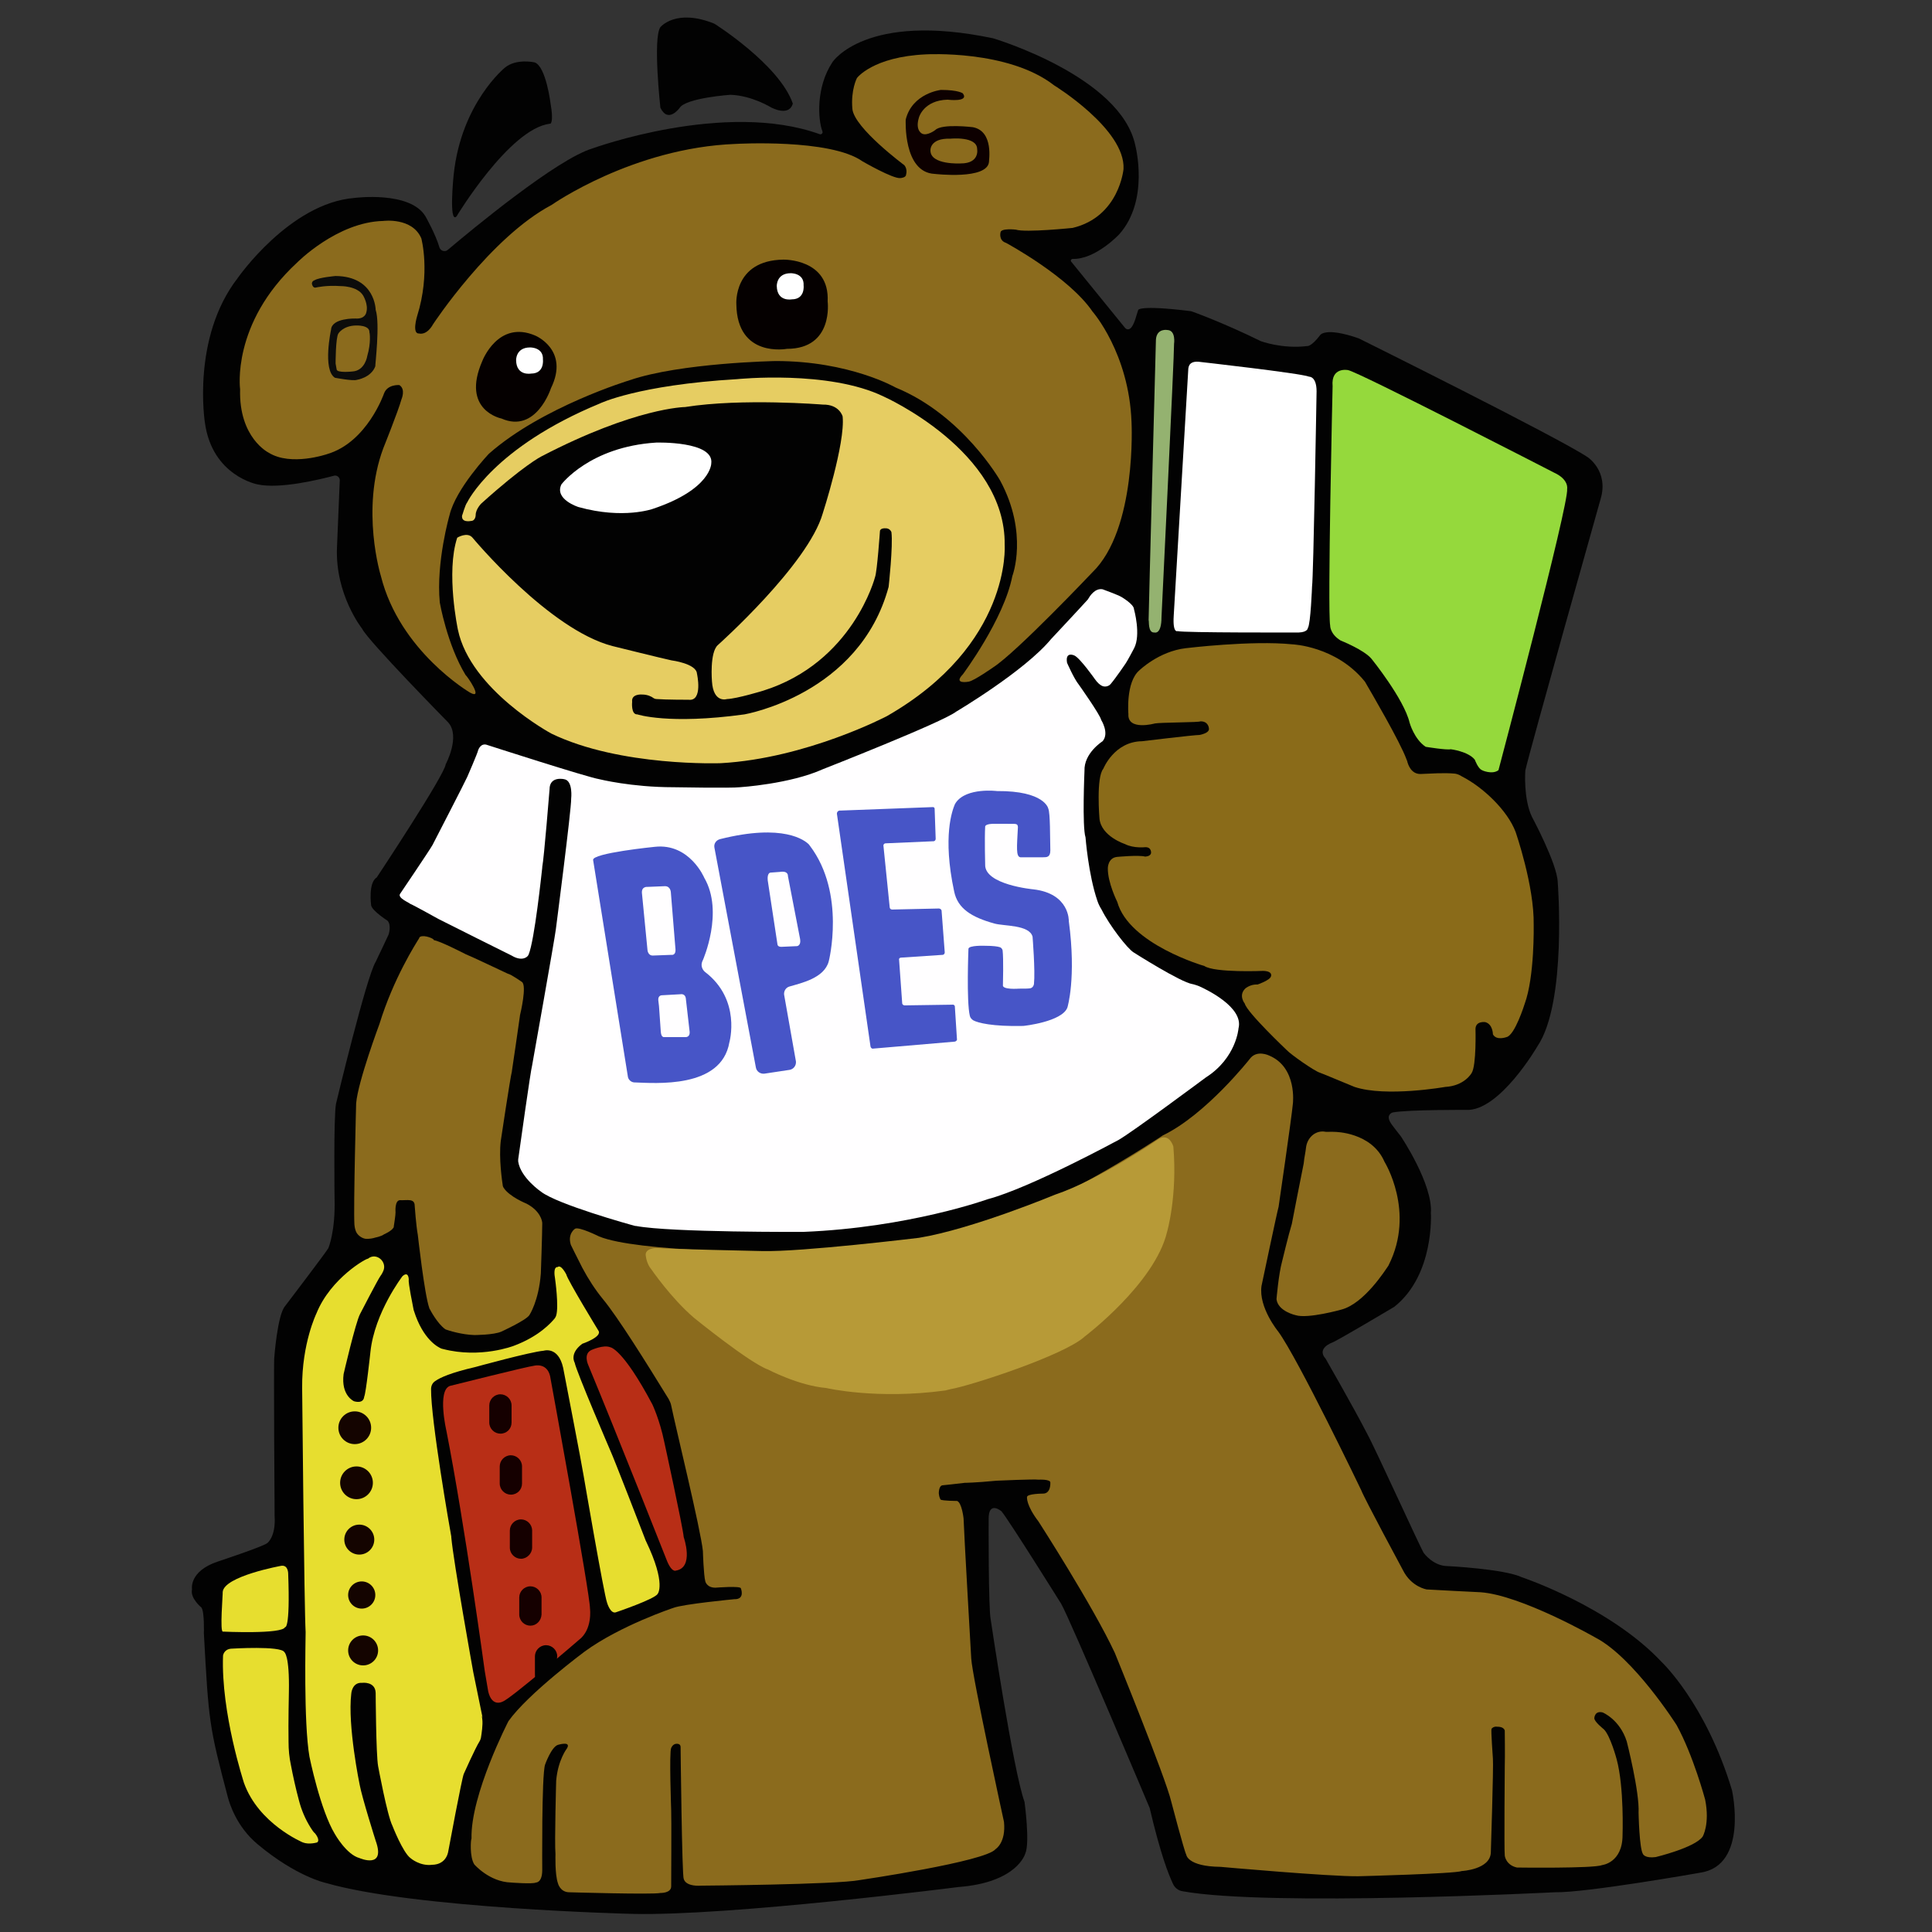 <?xml version="1.0" encoding="utf-8"?>
<!-- Generator: Adobe Illustrator 27.7.0, SVG Export Plug-In . SVG Version: 6.00 Build 0)  -->
<svg version="1.1" xmlns="http://www.w3.org/2000/svg" xmlns:xlink="http://www.w3.org/1999/xlink" x="0px" y="0px"
	 viewBox="0 0 554.4 554.4" style="enable-background:new 0 0 554.4 554.4;" xml:space="preserve">
<rect x="0" y="0" width="554.4" height="554.4" fill="#333333" stroke="none"/>
<style type="text/css">
	.st0{fill:#020202;}
	.st1{fill:#95D93C;}
	.st2{fill:#94B270;}
	.st3{fill:#FFFFFF;}
	.st4{fill:#8A6B19;}
	.st5{fill:#8B6B1D;}
	.st6{fill:#B79A37;}
	.st7{fill:#B82E16;}
	.st8{fill:#E7DE2F;}
	.st9{fill:#150000;}
	.st10{fill:#140400;}
	.st11{fill:#FFFEFF;}
	.st12{fill:#4755C7;}
	.st13{fill:#0C0C0B;}
	.st14{fill:#0D0000;}
	.st15{fill:#E6CD62;}
	.st16{fill:#050000;}
	.st17{display:none;}
	.st18{display:inline;}
	.st19{fill:#FFFFFF;stroke:#000000;stroke-width:3;stroke-miterlimit:10;}
	.st20{fill:#FFFFFF;stroke:#050404;stroke-width:2;stroke-miterlimit:10;}
	.st21{fill:none;stroke:#050404;stroke-width:2;stroke-miterlimit:10;}
</style>
<g id="Main_Body">
	<path class="st0" d="M97.5,137.8c0-0.8-0.8-1.5-1.6-1.3c-4.2,1.1-15.6,3.9-22,2.5c0,0-13-2.4-15.1-17.7c0,0-3.9-24.3,9.4-41.5
		c0,0,14.9-21.5,33.5-23c0,0,16-2.1,20.4,5.3c0,0,2.9,5.1,4,8.9c0.3,1,1.6,1.4,2.4,0.7c7.1-6,31.4-26.1,41.5-29.1
		c0,0,38-13.9,65.2-4.1c0.5,0.2,1-0.3,0.8-0.8c-1.3-3.4-1.9-12.7,2.9-19.9c0,0,9.5-14.5,46.1-6.8c0,0,36.7,10.9,40.8,30.8
		c0,0,4.1,15.6-4.6,25.4c0,0-6.8,7.3-13.4,7.1c-0.4,0-0.7,0.5-0.4,0.8l15.2,18.7c0.8,1.2,1.8,0.7,2.3-0.2c0.9-1.5,1-2.6,1.7-4.6
		c0,0-0.2-1.6,15.2,0.3c0,0,8.6,3,20,8.6c0,0,6.2,2.3,13.3,1.4c0,0,1.1,0.3,3.7-3.1c0,0,1.3-2.5,11.1,0.9c0,0,57.2,28.4,65.7,34.1
		c0,0,6.1,4,3.7,12c0,0-20.3,72-21.6,77.9c0,0-0.6,8.1,1.9,13.3c0,0,7.2,13.4,7.4,18.7c0,0,2.7,34.5-5.8,47.1
		c0,0-10.9,18.8-20.5,18.3c0,0-16.3-0.1-20.9,0.7c-0.6,0.1-1.2,0.6-1.3,1.3c-0.1,1.3,1.2,2.6,3.5,5.6c0,0,9.2,13.7,8.6,22
		c0,0,1.1,17.7-10.5,26.9c0,0-16.1,9.6-17.9,10.3c0,0-4.5,1.6-1.8,4.6c0,0,8.1,14.1,11.9,21.5c0,0.1,0-0.1,0,0
		c2.1,3.7,15.9,34.1,16.3,34.3c0,0,2.7,3.7,6.8,3.7c0,0,16.2,0.8,21.3,3.2c0,0,25.2,8.4,40.1,24.3c0,0,12.7,11.9,20.2,36.8
		c0,0,4.9,21.7-9.2,23.7c0,0-32.8,5.8-41.7,5.6c0,0-81.9,4.2-106.8-0.3c-1.2-0.2-2.2-1-2.7-2.1c-1.3-2.8-3.5-8.2-6.7-21.8
		c0,0-22.8-54.1-25.4-58.6c0,0-15-24-17.1-26.5c0,0-3.7-3.2-3.7,2.1c0,0-0.1,26,0.6,29c0,0,6.4,43.2,9.7,52.3c0,0,1.6,11.8,0.2,14.8
		c0,0-2.2,8.3-19.2,9.6c0,0-65.8,8.4-93.6,7.7c0,0-62.5-1.5-88-8.9c0,0-8.4-1.8-19.5-11.1c-6-5-8-11.6-8.5-13.4
		c-5.4-20.5-5.5-21.5-6.9-47.1c0,0,0.2-6.2-0.7-7.4c0,0-3.3-2.7-2.7-5.2c0,0-1-5.2,7.4-8c0,0,13-4.3,14.2-5.3c0,0,2.5-1.8,2.1-7.8
		c0,0-0.3-44.5-0.1-45.4c0,0,0.9-12.3,3.1-14.8c0,0,11.5-15.1,12.4-16.6c0,0,2.1-4.7,1.8-14.6c0,0-0.3-22.6,0.4-26.8
		c0,0,8.7-36.4,11.4-40.8c0,0,3.3-6.9,3.7-7.8c0,0,0.9-2.7-0.3-4c0,0-4.4-2.8-4.7-4.4c0,0-0.9-6.5,1.6-8c0,0,19.5-29.4,19.8-32.5
		c0,0,4.3-8,0.7-12c0,0-23.1-23.5-24.7-26.9c0,0-7.8-9.8-7.2-23.4L97.5,137.8z"/>
</g>
<g id="Colored_Fill_and_Details">
	<path class="st1" d="M430,221c0,0,20.3-76.6,19.7-80.7c0,0,0.6-2.7-3.8-4.7c0,0-56.5-29.1-59.1-29.4c0,0-4.9-1-4.4,4.6
		c0,0-1.5,64.6-0.7,68.7c0,0-0.1,2.4,3,4.3c0,0,6.8,2.7,8.9,5.3c0,0,9.3,11.5,10.9,18.3c0,0,1.3,4.7,4.6,6.9c0,0,6.1,1,7.2,0.7
		c0,0,5,0.6,6.9,3c0,0,1,2.7,2.1,3C425.1,221,428.2,222.4,430,221z"/>
	<path class="st2" d="M331.3,181.5c0,0,2,0.7,2-4.4c0,0,3.7-75.9,3.6-78.4c0,0,0.6-3.9-1.9-4c0,0-3.1-0.6-3.3,2.8
		c0,0-2.1,78.6-2.1,80.5C329.8,178,329.3,181.7,331.3,181.5z"/>
	<path class="st3" d="M343.9,103.8c0,0,29.4,3.3,31.8,4.3c0,0,2.1-0.1,2.1,4.2c0,0-0.9,53.6-1.3,56c0,0-0.4,10.8-1.2,11.9
		c0,0,0,1.2-2.6,1.3c0,0-33.2,0.1-34.8-0.4c0,0-1.4,0.7-1.1-4.3l4.2-71.1C341.1,105.7,340.9,103.6,343.9,103.8z"/>
	<path class="st4" d="M331.4,207.6c0,0-7.9,2.2-7.6-2.7c0,0-0.8-9.1,3.1-12.5c0,0,5.6-5.5,13.4-6.4c0,0,18.9-2.3,30.6-1.1
		c0,0,12.4,0.5,20.6,10.5c0.2,0.2,0.3,0.4,0.4,0.6c1.4,2.4,9.9,16.9,11.7,21.9c0.1,0.2,0.1,0.3,0.2,0.5c0.2,0.9,1.1,3.8,3.9,3.7
		c2.9-0.1,6.5-0.4,9.8-0.1c0.7,0.1,1.4,0.4,2,0.8c6.1,3.1,13.1,9.8,15.4,15.9c0,0,5.4,15.5,5.2,26.7c0,0,0.3,14.8-2.6,22.7
		c0,0-2.8,9-5.2,9.5c0,0-2.9,1.1-3.9-0.8c0,0,0-2.9-2.2-3.5c0,0-2.7-0.4-2.8,1.9c0,0,0.3,10.5-1.1,12.7c0,0-2,3.7-7.6,4
		c0,0-17,3-26,0c-0.1,0-9.8-4.1-10-4.1c-1.6-0.5-8.3-5.2-9.5-6.5c0,0-11.4-10.8-12-13.3c0,0-1.9-2.3,0.1-4.3c0,0,1.4-1.3,3.6-1.2
		c0,0,3.5-1.2,3.8-2.3c0,0,0.7-1.5-2.2-1.6c0,0-13.9,0.6-16.9-1.4c0,0-21.6-6.2-25-18.4c0,0-2.8-5.6-2.7-9.7c0,0,0-2.9,2.6-3.2
		c0,0,6.2-0.6,8.1-0.1c0,0,1.5,0,1.7-1c0,0,0.2-1.7-1.6-1.7c0,0-3.4,0.4-5.9-0.9c0,0-6.8-2.2-7.3-7.3c0,0-1-11.8,1.1-14.3
		c0,0,3.1-7.8,11.1-7.9c0,0,14.9-1.8,16.5-1.8c0,0,3-0.5,2.7-1.9c0,0-0.1-2.1-2.5-2C344.4,207.3,332.8,207.3,331.4,207.6z"/>
	<path class="st5" d="M136.1,535c0,0,4.3,5,10.5,5.2c0,0,6.3,0.5,7.2,0c0,0,1.8,0.1,1.8-3.6c0,0-0.2-27,0.8-30.2
		c0,0,1.8-5.1,3.7-5.7c0,0,3.9-1.2,2.6,1c0,0-2.6,3.3-3.1,9.3c0,0-0.5,17.7-0.2,21.1c0,0-0.2,5.7,0.7,8.3c0,0,0.6,2.6,3.3,2.6
		c0,0,23.9,0.7,26.1,0.2c0,0,3.1,0.1,3.1-1.9c0-0.5,0.1-20.4,0-21.8c0,0-0.6-16.8,0-17.9c0,0,0.4-1.1,1.4-1.2c0,0,1.3-0.2,1.3,0.9
		c0,0,0.4,37.3,0.9,37.8c0,0,0.2,2.3,5.1,2c0,0,38.6-0.3,45.4-1.6c0,0,36.2-5.3,39-8.9c0,0,3-1.8,2.4-7.8c0,0-9.1-41.6-9.4-46.9
		c0,0-2.1-36.4-2.2-40.2c0,0-0.5-4.6-1.9-5c0,0-4.2,0-4.7-0.4c0,0-0.4-0.6-0.5-1.7c0,0-0.1-2.4,1.2-2.4c0,0,3.9-0.4,6.3-0.7
		c0,0,2.8,0,9-0.6c0,0,11-0.5,12.1-0.3c0,0,3.6-0.2,3.4,0.9c0,0,0.2,3.1-2.1,3.1c0,0-4.6,0-4.6,1c0,0-0.3,2.3,3.3,7
		c0,0,15.6,24.2,21.9,37.7c0,0,14.6,35.8,16.2,42.7c0,0,3.7,14.1,4.3,15.2c0,0,0.3,3.4,9.8,3.5c0,0,31.3,2.8,39.5,2.7
		c0,0,27.8-0.7,29.8-1.5c0,0,8.1-0.4,8.3-5.3c0,0,0.8-24.8,0.6-26.9c0,0-0.6-8.3-0.4-8.6c0,0,0.5-0.8,1.7-0.6c0,0,1.8-0.1,2.1,1.1
		c0,0,0.1,7.6,0,10.3c0,0-0.2,24,0,25.6c0,0,0.3,2.7,3.5,3.4c0,0,22.1,0.3,24.4-0.7c0,0,5.9-0.6,5.9-8.6c0,0,0.5-13.7-1.7-21.8
		c0,0-1.8-6.8-3.7-8.6c0,0-2.8-2.2-2.7-3.2c0,0,0.1-2.2,2.4-1.6c0,0,4.9,2,6.9,8.3c0,0,3.7,14.4,3.4,20.5c0,0,0.2,10.4,1.3,11.9
		c0,0,0.6,1.2,3.6,0.8c0,0,11.3-2.7,13.5-5.9c0,0,2.1-3.6,0.7-10.6c0,0-3.4-12.7-8.2-21.4c0,0-12.3-19.4-23.3-25.1
		c0,0-21.3-12.2-33-13c0,0-14.3-0.7-15.4-0.8c0,0-4.4-0.7-6.8-5.5c0,0-11-20.4-12-23c0,0-18.1-37.7-23.8-45.5c0,0-5.7-6.9-4.8-13.1
		c0,0,4.5-21.4,4.9-22.7c0,0,3.7-25.3,4.1-29.6c0,0,1.3-10.4-6.8-13.8c0,0-3.6-1.8-5.6,1c0,0-12.6,16-24.9,21.9
		c0,0-34.8,23.2-55.2,27.3c0,0-36.7,7.4-56.2,6.2c0,0-39.5,0-50.4-4.5c0,0-5.8-2.9-6.9-2.2c0,0-2.2,1.4-1.2,4.6c0,0,1.6,3.3,3.3,6.6
		c1.7,3.2,3.7,6.3,6,9.1c4.2,5.1,12.1,17.7,18.8,28.6c0.3,0.6,0.6,1.2,0.7,1.8c1.2,5.9,8.5,35.7,9.1,41.8c0,0,0.2,6.9,0.7,8.7
		c0,0,0.4,1.8,2.9,1.8c0,0,7.3-0.6,7.3,0.2c0,0,1.3,3.2-1.9,3.1c0,0-14.7,1.4-17.5,2.5c0,0-15.1,5-25.4,12.5c0,0-16.3,12.1-21.9,20
		c0,0-10.9,21.1-10.6,33.7C135.1,527.7,134.7,532.8,136.1,535z"/>
	<path class="st6" d="M185.3,360.3c-0.3-2.1,2.9-2.2,2.9-2.2c2,0.3,30.5,0.9,30.5,0.9c11.2,0.3,45-3.8,45-3.8
		c15.3-2.5,39.1-12.4,39.1-12.4c12.5-4.2,29.3-15.7,29.3-15.7c3.4-2.4,4.6,1.9,4.6,1.9c1.2,14.2-1.8,24.5-1.8,24.5
		c-3.5,14.8-23.6,30-23.6,30c-5.8,5.4-33,14.2-38.4,15.1c-0.6,0.1-1.1,0.3-1.6,0.4c-19.8,2.7-34.2-0.7-34.2-0.7
		c-8-0.7-16.7-5.3-16.7-5.3c-5.2-1.8-21.2-14.8-21.2-14.8c-6.6-5.6-12.4-14.1-12.4-14.1S185.6,362.8,185.3,360.3z"/>
	<path class="st5" d="M120.6,268.8c-0.2,0.1-0.3,0.2-0.3,0.4c-1,1.6-7.4,11.6-11.4,24.6c0,0-6.2,16.6-6.7,22.8
		c0,0-0.8,29.6-0.5,34.8c0.1,1.1,0.3,1.6,0.5,2.1c0.5,1.1,1.9,2,3,2c0.8,0,1.7-0.1,2.6-0.4c0,0,1.6-0.3,2.4-0.9c0,0,2.1-0.9,2.7-1.9
		c0.1-0.1,0.1-0.3,0.1-0.4c0.1-0.7,0.5-3.1,0.5-4c0,0-0.3-3.5,1.3-3.5c2,0.1,4.2-0.6,4.2,1.6c0,0,0.4,5.7,0.9,8.4
		c0,0,1.9,17.1,3.3,21c0,0.1,0,0.1,0.1,0.2c0.3,0.6,2.2,4.1,4.3,5.7c0.1,0.1,0.2,0.1,0.3,0.2c0.8,0.3,4.6,1.5,8.2,1.6
		c0,0,5.6,0,7.8-1c0,0,7-3.2,8-4.7c0,0,2.7-4,3.3-12c0,0,0.4-11.3,0.4-14.4c0-0.6-0.5-3.5-4.5-5.6c0,0-5-2-6.6-4.6
		c-0.1-0.1-0.1-0.3-0.2-0.4c-0.2-1.3-1.2-8-0.6-13c0,0,2.7-18.1,3.2-20c0,0,0,0,0-0.1c0.1-0.7,2.1-14.1,2.3-15.8c0,0,0-0.1,0-0.1
		c0.2-0.8,2-8.5,0.6-9.6c0,0-3.1-2.2-4.1-2.4c0,0-11-5.2-12.1-5.6c0,0,0,0,0,0c-0.4-0.2-7.6-3.9-9.1-4
		C124.7,269.4,121.8,268.2,120.6,268.8z"/>
	<path class="st5" d="M383,324.8c0,0,10.6,0,14.3,8.6c0,0,8.9,14.3,1.2,29.6c0,0.1-0.1,0.1-0.1,0.2c-0.7,1-6.9,10.9-13.5,12.6
		c0,0-9.6,2.7-13.1,1.6c0,0-5.1-1.1-5.5-4.6c0,0,0.6-7.2,1.6-10.8c0,0,1.9-7.9,2.8-10.8c0,0,3-15.5,3.4-17.3c0-0.1,0.1-0.7,0.1-0.8
		c0-0.5,0.4-2.2,0.6-4c0.4-2.6,2.5-4.6,5.1-4.4C380.6,324.9,382,324.7,383,324.8z"/>
	<path class="st7" d="M139.1,479.5c0,0-5.7-41.9-11-68.9c0,0-2.7-11.6,1-12.9c0,0,22.3-5.6,24.2-5.8c0,0,4.1-1.1,4.7,3.8
		c0,0,11.4,62.2,11.3,65.9c0,0,0.8,6-3.2,9c0,0-19.8,17.1-21.9,17.7c0,0-3,1.7-4.1-2.9L139.1,479.5z"/>
	<path class="st7" d="M191.2,447.4c0,0-14.1-35.7-22.4-55.7c0,0-1.5-3.2,0.9-4.3c0,0,3.5-1.6,5.4-0.8c0,0,3.5,0.2,12.1,16.4
		c0,0,2.1,4.4,3.4,10.7c0,0,5.3,24.2,5.6,27.4c0,0,3.1,8.8-2.3,9.6C194,450.7,192.7,451.4,191.2,447.4z"/>
	<path class="st8" d="M64,468.2c0,0,17.1,0.8,17.8-1.3c0,0,1.5,1,0.9-15.2c0,0,0.1-2.6-1.9-2.4c0,0-16.7,3-16.9,7.6
		C64,457,63,468.7,64,468.2z"/>
	<path class="st8" d="M64,475.1c0,0,0.2-1.8,2.3-2c0,0,14.4-0.9,15.3,1c0,0,1.5,0.8,1.3,11.4c0,0-0.2,8.9-0.1,14.3
		c0,2.3,0.2,4.5,0.7,6.8c0.5,2.7,1.4,6.8,2.3,10.1c0.7,2.7,1.8,5.3,3.3,7.7c0.5,0.8,0.9,1.4,1.3,1.7c0,0,1.6,1.9,0.6,2.6
		c0,0-2.3,0.7-4.1,0c0,0-12.7-5.3-16.9-17.1C70,511.5,63.4,491.6,64,475.1z"/>
	<path class="st8" d="M90.8,376.9c0,0-4.2,8.6-4.1,21.3c0,0,0.6,63.5,1,70.1c0,0.1,0,0.1,0,0.2c0,1.7-0.6,25.9,1.1,35.6
		c0,0,3.1,15.3,7.3,22.2c0,0,3.3,5.9,7.1,6.9c0,0,7.6,3.3,4.6-5c0,0-3.9-12.3-4.6-16.1c0,0-3.5-16.9-2.4-26.1c0,0,0.2-3.3,3.1-3.1
		c0,0,3.8-0.5,3.9,2.9c0,0,0.1,17.7,0.7,21c0,0,2.6,14.1,4.1,17.1c0,0,3,7.7,5.2,9.3c0,0,2.7,2.4,6.3,1.9c0,0,4,0.2,4.6-4.2
		c0,0,3.9-21,4.4-21.9c0,0,3.3-7.4,4.5-9.3c0.2-0.3,0.3-0.6,0.4-1c0.2-1.2,0.6-3.8,0.4-5.3c-0.3-2,0.1-0.4,0.1-0.4
		s-2.1-10.3-2.7-13.2c0,0-5.7-31.7-6.3-38.7c0-0.1,0-0.1,0-0.2c-0.4-2.1-5.9-33.6-5.8-42.3c0-0.9,0.4-1.8,1.2-2.3
		c1.4-1,4.5-2.4,11.4-4c0,0,16-4.4,19.7-4.7c0,0,4.2-1.4,5.6,4.9c0,0,5.5,28.4,5.9,31.1c0,0,5.8,33.9,6.7,36.3c0,0,1,3.5,2.7,2.7
		c0,0,10.9-3.7,11.8-5.2c0,0,2.6-2.8-3.3-15.1c0-0.1-0.1-0.1-0.1-0.2c-0.6-1.6-9.2-23.8-10.1-25.7c0,0-9.8-22.8-10.3-25.4
		c0,0-1.6-2.6,2.2-5.4c0,0,5.9-2,4.6-3.8c0,0-8.8-14.4-9.2-16.1c0,0-1.5-3-2.5-2.1c0,0-1.4-0.4-0.7,3.5c0,0,1.1,7.8,0.3,10.4
		c-0.1,0.3-0.2,0.5-0.4,0.8c-1,1.2-4.5,5.2-11.8,7.9c0,0-9.5,3.7-20.3,0.9c-0.1,0-0.3-0.1-0.4-0.1c-1-0.4-5.3-2.6-7.9-10.8
		c0-0.1-0.1-0.2-0.1-0.3c-0.2-1.1-1.6-7.8-1.4-8.7c0,0,0-2.6-1.8-1c0,0-8,10.4-9.2,21.7c0,0-1.3,12.1-1.8,12.9c0,0,0,2.1-2.9,1.3
		c0,0-3.8-1.6-3-7.8c0,0,3.4-14.7,4.7-17.2c0,0,5.1-9.9,5.9-11c0,0,0.4-0.5,0.7-1.2c1.4-2.7-1.8-5.6-4.2-3.8c0,0,0,0-0.1,0.1
		C105.4,360.9,94.9,366.7,90.8,376.9z"/>
	<path class="st0" d="M155.5,483.2L155.5,483.2c-1.7,0-2-1.2-2-3v-4.9c0-1.7,1.4-3.2,3.2-3.2l0,0c1.7,0,3.2,1.4,3.2,3.2l-0.5,4.4
		C156.6,481.5,155.5,481.5,155.5,483.2z"/>
	<path class="st9" d="M149.5,447.3L149.5,447.3c-1.7,0-3.2-1.4-3.2-3.2v-4.9c0-1.7,1.4-3.2,3.2-3.2h0c1.7,0,3.2,1.4,3.2,3.2v4.9
		C152.7,445.8,151.2,447.3,149.5,447.3z"/>
	<path class="st9" d="M152.2,466.5L152.2,466.5c-1.7,0-3.2-1.4-3.2-3.2v-4.9c0-1.7,1.4-3.2,3.2-3.2h0c1.7,0,3.2,1.4,3.2,3.2v4.9
		C155.3,465.1,153.9,466.5,152.2,466.5z"/>
	<path class="st9" d="M146.6,428.9L146.6,428.9c-1.7,0-3.2-1.4-3.2-3.2v-4.9c0-1.7,1.4-3.2,3.2-3.2l0,0c1.7,0,3.2,1.4,3.2,3.2v4.9
		C149.8,427.5,148.4,428.9,146.6,428.9z"/>
	<path class="st9" d="M143.6,411.4L143.6,411.4c-1.7,0-3.2-1.4-3.2-3.2v-4.9c0-1.7,1.4-3.2,3.2-3.2h0c1.7,0,3.2,1.4,3.2,3.2v4.9
		C146.8,410,145.4,411.4,143.6,411.4z"/>
	<circle class="st10" cx="104.2" cy="473.6" r="4.3"/>
	<circle class="st10" cx="103.1" cy="441.8" r="4.3"/>
	<circle class="st10" cx="102.3" cy="425.5" r="4.7"/>
	<circle class="st10" cx="103.8" cy="457.7" r="3.9"/>
	<circle class="st10" cx="101.8" cy="409.7" r="4.7"/>
	<path class="st0" d="M131,62.1c0,0,15.2-25.2,26.8-26.6c0,0,0.1,0,0.1,0c0.3,0,0.9-1.2,0.1-5.7c0,0-1.3-10.8-4.6-11.9
		c0,0-5.2-1.2-8.5,1.5c0,0-12.5,10.1-14.7,30.6C130.2,49.9,128.7,64.4,131,62.1z"/>
	<path class="st0" d="M189.5,30.9c0,0-2.2-20,0-23.1c0,0,4.4-5.5,15.5-1c0,0,18.6,11.7,22.5,22.9c0,0-0.6,3.8-6.1,1.2
		c0,0-5.6-3.5-11.8-3.7c0,0-12.9,0.9-14.6,3.8C194.9,31.1,191.7,35.5,189.5,30.9z"/>
	<path class="st11" d="M114.8,256.5c0,0,8.4-12.4,9.3-14c0,0,9.6-18.6,10-19.6c0,0,3-6.9,3.1-7.6c0,0,0.7-2.3,2.7-1.5
		c0,0,28.5,9.2,32.1,9.8c0,0,9.2,2.3,21.2,2.3c0,0,16.7,0.3,19.1,0c0,0,14.4-0.9,23.9-5.2c0,0,34.2-13.4,38.2-16.5
		c0,0,19.6-11.6,27.2-20.8c0,0,8.8-9.4,10.4-11.2c0.1-0.1,0.2-0.2,0.3-0.4c0.4-0.7,1.9-3.1,4.1-2.7c0,0,4.4,1.6,5.4,2.2
		c0,0,3.6,2.1,3.6,3.5c0,0,2.1,7.4,0,11.3c0,0-1.9,3.6-2.4,4.3c0,0-2.7,4-4.3,5.9c-0.6,0.7-1.7,0.9-2.5,0.5c-0.6-0.3-1.3-0.9-2-1.9
		c0,0-4.3-6.1-5.9-6.8c0,0-2.7-1.3-2.1,2.1c0,0,2,4.6,3.4,6.3c0,0,6.1,8.6,6.4,10.1c0,0,2.4,3.8,0.4,6.1c0,0-5.4,3.4-5.2,8.5
		c0,0-0.7,16,0.3,19.1c0,0,0.8,10.6,3.4,18.2c0.3,0.9,0.7,1.7,1.2,2.5c2.3,4.6,7.4,11.2,9.2,12.3c0,0,13.5,8.6,16.9,9.1
		c0.2,0,1.7,0.5,1.9,0.6c1.8,0.8,12.9,6,11.3,12.1c0,0-0.6,8.5-9.4,14.1c0,0-21.1,15.7-25,17.9c0,0-25.4,13.8-37.5,17
		c0,0-22.7,8.2-53,9.4c0,0-38,0.2-48-1.7c-0.1,0-0.1,0-0.2,0c-1.6-0.4-22.3-6.2-27-9.8c0,0-5.9-4-6.6-8.7c0-0.2,0-0.4,0-0.6
		c0.4-2.9,3.6-25.7,4-27c0,0,6.5-36.4,6.8-39c0,0,4.5-34.7,4.4-37.5c0,0,0.6-5.2-2-5.6c0,0-4.2-1-4.2,2.9c0,0-1.6,19.9-2.1,22.3
		c0,0.1,0,0.1,0,0.2c-0.2,1.7-2.2,20.8-3.9,24.9c-0.2,0.5-0.6,0.8-1.1,1c-0.7,0.3-2,0.4-3.8-0.7c0,0-18.9-9.4-21-10.5
		c0,0-7-3.9-8.2-4.4C117.6,259.1,114,257.7,114.8,256.5z"/>
	<path class="st12" d="M292.8,246h6.5c1.1,0,2.1,0,2.1-2c-0.1-3.6,0-10.7-0.6-12c0,0-1-5.1-14.7-5c0,0-8.7-1.1-11.8,3.3
		c-0.1,0.2-0.2,0.3-0.3,0.5c-0.7,1.7-3.6,9.1-0.2,25c1,4.9,5,7.4,11.5,9.2c2.7,0.8,10.1,0.3,11,3.8c0,0,0.8,9.8,0.4,13.6
		c-0.1,0.6-0.5,1.1-1.1,1.2c-0.6,0.1-1.6,0.1-3.2,0.1c0,0-5,0.4-4.6-1.1c0,0,0.2-7.6-0.1-9.9c-0.1-0.4-0.4-0.8-0.8-0.9
		c-0.6-0.2-1.9-0.4-4.2-0.4c0,0-4.8-0.2-4.8,0.9c0,0-0.6,15.1,0.4,19.2c0.1,0.5,0.5,1,1,1.3c1.3,0.7,5.4,1.8,14.3,1.6c0,0,0,0,0,0
		c0.2,0,11.2-1.2,12.7-5.3c0,0,2.6-8.4,0.4-24.8c0,0,0.3-7.9-10.2-9.1c0,0-14-1.3-13.8-7.1c0,0-0.2-7.4,0-10.9c0,0-0.1-0.9,3-0.8
		c0,0,1.8,0,3,0c2.6,0.1,3.3-0.3,3.4,0.9C291.8,243.1,291.5,245.8,292.8,246z"/>
	<path class="st12" d="M267.7,231.6c0.3,0,0.5,0.2,0.5,0.5l0.3,8.6c0,0.4-0.3,0.7-0.6,0.7l-13.8,0.6c-0.3,0-0.6,0.3-0.6,0.6
		l1.8,17.7c0,0.4,0.3,0.7,0.7,0.7l13.4-0.3c0.4,0,0.8,0.3,0.8,0.7l0.9,11.9c0,0.4-0.3,0.7-0.6,0.7l-12,0.8c-0.3,0-0.6,0.3-0.5,0.6
		l0.9,12.6c0.1,0.3,0.4,0.5,0.7,0.5l13.7-0.2c0.3-0.1,0.7,0.2,0.7,0.5l0.6,9.3c0.1,0.4-0.2,0.7-0.6,0.8l-23.4,2
		c-0.4,0.1-0.7-0.2-0.8-0.6l-9.6-66.5c-0.2-0.7,0.3-1.3,1-1.2L267.7,231.6z"/>
	<g>
		<g>
			<path class="st12" d="M232.4,242.7c-0.1-0.1-0.2-0.3-0.3-0.4c-1.1-1.1-7.2-6.1-25.5-1.5c-1.1,0.3-1.8,1.3-1.6,2.4l11.9,63.1
				c0.2,1.2,1.3,1.9,2.4,1.8l7.3-1.1c1.1-0.2,1.9-1.2,1.8-2.4l-3.4-19.2c-0.1-1,0.5-2,1.5-2.3c3.4-1,10-2.4,11.3-7.2
				C237.8,276,242.8,256.4,232.4,242.7z M228.7,271.5l-4.5,0.2c-1.1,0-1.1-0.7-1.1-0.7l-2.8-18.4c-0.2-2.2,0.8-2.2,0.8-2.2l2.7-0.2
				c2.5-0.4,2.3,1.2,2.3,1.2l3.5,18.1C229.9,271.4,228.7,271.5,228.7,271.5z"/>
		</g>
	</g>
	<g>
		<g>
			<path class="st12" d="M202.3,278.9c0,0-1.7-1.3-0.6-3.4c0,0,6.1-13.8,0.4-23.6c0,0-4.2-10-14.2-8.9c0,0-18.1,1.8-17.7,3.8
				l10,62.3c0.2,0.8,0.9,1.4,1.7,1.5c6.1,0.2,25.1,1.9,27.4-11.5C209.3,299.1,212.8,286.9,202.3,278.9z M187.3,274.2
				c-1.4,0-1.5-1.6-1.5-1.6l-1.6-16.4c-0.1-1.9,1.6-1.7,1.6-1.7l4.9-0.2c1.7-0.1,1.8,1.7,1.8,1.7l1.3,16c0.3,2.3-1.1,2-1.1,2
				L187.3,274.2z M196.6,297.6l-6.1,0c-0.9,0-0.9-1.8-0.9-1.8l-0.5-7.1l-0.2-1.7c-0.1-1.4,1-1.4,1-1.4l5.4-0.3
				c1.4-0.2,1.5,1.2,1.5,1.2l1.1,9.6C198,297.8,196.6,297.6,196.6,297.6z"/>
		</g>
	</g>
	<g id="Layer_15">
	</g>
	<path class="st5" d="M134.8,198.7c0,0-20.1-11.8-25.5-33.4c0,0-5.9-19,0.7-36.7c0,0,4.3-10.7,5.2-14c0,0,1.3-2.9-0.6-4.1
		c0,0-3.4-0.3-4.4,2.4c0,0-4.8,14-16.3,17.4c0,0-10.4,3.6-16.8-0.4c0,0-8.6-4.2-8.2-18.2c0,0-2.6-18.8,16.3-36.3
		c0,0,11.5-11.7,24.8-12c0,0,8.3-1.1,10.9,5c0,0,2.7,9.9-1.2,22.3c0,0-1.6,5.2,0.6,5c0,0,2.1,0.7,4-2.7c0,0,16.4-24.9,34-34.2
		c0,0,23.3-16.4,52.8-17.5c0,0,27.1-1.6,36.4,5c0,0,8.8,5.1,10.9,4.8c0,0,1.6-0.1,1.6-1c0,0,0.5-1.5-0.5-2.7
		c0,0-14.3-10.6-14.9-16.1c-0.5-5.5,1.3-8.9,1.3-8.9s4.5-6.1,19.8-6.8c0,0,23.6-1.4,36.8,8.9c0,0,20.5,12.6,19.9,24
		c0,0-1.2,13.7-14.6,16.9c0,0-13.5,1.4-16.3,0.5c0,0-4.3-0.5-4.4,0.8c0,0-0.6,2.3,1.6,3c0,0,18,9.7,24.8,19.7
		c0,0,10.5,11.9,11.2,31.8c0,0,1.6,30.7-11.3,43.1c0,0-21.7,22.9-28.4,27.2c0,0-5.4,3.8-7,4.1c0,0-4.6,0.9-1.7-2.1
		c0,0,11.8-15.8,14.2-28.2c0,0,4.7-12.2-3.5-27.4c0,0-10.7-18.8-30-26.7c0,0-13.2-7.6-34.4-7.6c0,0-27.3,0.5-41.9,5.5
		c0,0-25.1,7.6-40.4,21.1c0,0-9.5,10-11.3,17.6c0,0-3.9,13.5-2.8,25.1c0,0,2.1,12.1,7.4,20.8C133.9,193.8,139,201.1,134.8,198.7z"/>
	<path class="st13" d="M107.8,88.9c0,0-0.1-9.6-11.5-9.7c0,0-4.7,0.4-6,1.2c0,0-0.8,0.2-0.8,1c0,0,0.2,1.4,1.2,1.1c0,0,3-0.7,7-0.4
		c0,0,4.8-0.1,6.5,2.7c0,0,1.6,2.6,0.9,4.9c0,0-0.3,1.9-3.1,1.7c0,0-6.8-0.2-7,3.2c0,0-2.5,11.5,1.1,13.8c0,0,5.2,1,6.3,0.6
		c0,0,4.1-0.6,5.3-3.9C107.6,105.1,109.1,92.8,107.8,88.9z M105.4,102.1c0,0-0.6,4.3-4.3,4.5c0,0-4.4,0.5-4.5-0.6l-0.3-1.7
		c0,0,0-7.4,0.8-8.6c0,0,1.3-2.2,5-2.3c0,0,4.1-0.2,3.9,2C106.1,95.4,106.5,98.4,105.4,102.1z"/>
	<path class="st14" d="M279.2,36.5c0,0-8.9-1.1-10.8,0.8c0,0-2.2,1.7-3.7,1.1c0,0-2.2-0.8-1-4.7c0,0,1.3-4.9,8.2-5.1
		c0,0,6.3,0.8,4.4-1.8c0,0-1.2-1-6.3-1c0,0-8.2,0.9-10.1,8.5c0,0-0.8,15.2,8.3,15.6c0,0,15.2,1.8,15.6-3.5
		C283.7,46.4,285.3,37.7,279.2,36.5z M275.7,46.9c0,0-8.7,0.5-8.7-3.7c0,0-0.3-3.6,5.7-3.4c0,0,7.7-0.8,7.7,3
		C280.4,42.8,281.2,46.9,275.7,46.9z"/>
	<path class="st15" d="M134.1,144.1c0,0,7.5-15.7,38-28.3c0,0,10.8-5.3,39.4-7c0,0,26.3-2.7,42.1,5c0,0,35.1,15.6,34.7,42.6
		c0,0,2,28.6-33.8,49.1c0,0-23,12.1-47.6,13.5c0,0-28.9,1.1-48.7-8.5c0,0-23.2-12.5-26.8-29.8c0,0-3.5-16.4-0.2-26.4
		c0,0,2.9-1.8,4.4,0c0,0,21.9,26.4,40.2,31.1c0,0,14.9,3.7,16.9,4.1c0,0,7.1,0.9,7.3,3.8c0,0,1.8,8-2.4,7.5c0,0-6.8,0-9.1-0.2
		c-0.4,0-0.7-0.1-1-0.3c-0.5-0.4-1.7-1-3.2-1c0,0-3.2-0.3-2.9,2.1c0,0-0.4,3.7,1.5,3.6c0,0,8.9,3,30.7,0c0,0,33-5.6,41.4-36.6
		c0,0,1.3-11.8,0.8-15.7c0,0-0.4-1.2-1.8-1.1c0,0-1.5-0.1-1.5,0.9c0,0-0.8,11.5-1.4,13.1c0,0-6.3,24.5-32.1,32.6
		c0,0-7.5,2.3-10.4,2.4c0,0-3.9,1.3-4.3-5.1c0,0-0.7-8.3,1.7-10.4c0,0,25.9-23.1,30.1-37.8c0,0,6.5-20.1,5.7-27.8
		c0,0-0.9-3.5-5.7-3.4c0,0-23.1-1.9-39.5,0.7c0,0-14.2,0.1-41.3,14.2c0,0-5,2.5-17.2,13.5c0,0-1.6,1.6-1.6,3.3c0,0,0,1.7-1.4,1.7
		c0,0-2.8,0.6-2.5-1.6C132.7,147.9,133.4,145,134.1,144.1z"/>
	<path class="st3" d="M161.1,139c0,0,8.1-10.8,27.2-12c0,0,16.7-0.5,15.8,6c0,0,0,7.4-16.7,13c0,0-8.5,3.1-21.4-0.5
		C166,145.5,159,143.3,161.1,139z"/>
	<path class="st16" d="M224.8,74.5c0,0,13.3-0.3,12.7,12c0,0,1.8,13.6-11.7,13.6c0,0-14.3,2.7-14.5-12.8
		C211.3,87.3,210.4,74.7,224.8,74.5z"/>
	<path class="st16" d="M153.6,96.3c0,0,9.9,4.1,4.5,15.1c0,0-4.2,13.1-14.2,8.7c0,0-11.7-2.3-5.5-16.5
		C138.4,103.6,142.9,91.7,153.6,96.3z"/>
	<path class="st3" d="M152.1,99.7c0,0,3.9-0.1,3.7,3.5c0,0,0.5,4-3.4,4c0,0-4.2,0.8-4.3-3.8C148.1,103.5,147.9,99.7,152.1,99.7z"/>
	<path class="st3" d="M226.9,78.4c0,0,3.9-0.1,3.7,3.5c0,0,0.5,4-3.4,4c0,0-4.2,0.8-4.3-3.8C222.9,82.2,222.7,78.4,226.9,78.4z"/>
</g>
<g id="Black_and_White_version" class="st17">
	<g class="st18">
		<path class="st0" d="M97.5,137.8c0-0.8-0.8-1.5-1.6-1.3c-4.2,1.1-15.6,3.9-22,2.5c0,0-13-2.4-15.1-17.7c0,0-3.9-24.3,9.4-41.5
			c0,0,14.9-21.5,33.5-23c0,0,16-2.1,20.4,5.3c0,0,2.9,5.1,4,8.9c0.3,1,1.6,1.4,2.4,0.7c7.1-6,31.4-26.1,41.5-29.1
			c0,0,38-13.9,65.2-4.1c0.5,0.2,1-0.3,0.8-0.8c-1.3-3.4-1.9-12.7,2.9-19.9c0,0,9.5-14.5,46.1-6.8c0,0,36.7,10.9,40.8,30.8
			c0,0,4.1,15.6-4.6,25.4c0,0-6.8,7.3-13.4,7.1c-0.4,0-0.7,0.5-0.4,0.8l15.2,18.7c0.8,1.2,1.8,0.7,2.3-0.2c0.9-1.5,1-2.6,1.7-4.6
			c0,0-0.2-1.6,15.2,0.3c0,0,8.6,3,20,8.6c0,0,6.2,2.3,13.3,1.4c0,0,1.1,0.3,3.7-3.1c0,0,1.3-2.5,11.1,0.9c0,0,57.2,28.4,65.7,34.1
			c0,0,6.1,4,3.7,12c0,0-20.3,72-21.6,77.9c0,0-0.6,8.1,1.9,13.3c0,0,7.2,13.4,7.4,18.7c0,0,2.7,34.5-5.8,47.1
			c0,0-10.9,18.8-20.5,18.3c0,0-16.3-0.1-20.9,0.7c-0.6,0.1-1.2,0.6-1.3,1.3c-0.1,1.3,1.2,2.6,3.5,5.6c0,0,9.2,13.7,8.6,22
			c0,0,1.1,17.7-10.5,26.9c0,0-16.1,9.6-17.9,10.3c0,0-4.5,1.6-1.8,4.6c0,0,8.1,14.1,11.9,21.5c0,0.1,0-0.1,0,0
			c2.1,3.7,15.9,34.1,16.3,34.3c0,0,2.7,3.7,6.8,3.7c0,0,16.2,0.8,21.3,3.2c0,0,25.2,8.4,40.1,24.3c0,0,12.7,11.9,20.2,36.8
			c0,0,4.9,21.7-9.2,23.7c0,0-32.8,5.8-41.7,5.6c0,0-81.9,4.2-106.8-0.3c-1.2-0.2-2.2-1-2.7-2.1c-1.3-2.8-3.5-8.2-6.7-21.8
			c0,0-22.8-54.1-25.4-58.6c0,0-15-24-17.1-26.5c0,0-3.7-3.2-3.7,2.1c0,0-0.1,26,0.6,29c0,0,6.4,43.2,9.7,52.3
			c0,0,1.6,11.8,0.2,14.8c0,0-2.2,8.3-19.2,9.6c0,0-65.8,8.4-93.6,7.7c0,0-62.5-1.5-88-8.9c0,0-8.4-1.8-19.5-11.1
			c-6-5-8-11.6-8.5-13.4c-5.4-20.5-5.5-21.5-6.9-47.1c0,0,0.2-6.2-0.7-7.4c0,0-3.3-2.7-2.7-5.2c0,0-1-5.2,7.4-8c0,0,13-4.3,14.2-5.3
			c0,0,2.5-1.8,2.1-7.8c0,0-0.3-44.5-0.1-45.4c0,0,0.9-12.3,3.1-14.8c0,0,11.5-15.1,12.4-16.6c0,0,2.1-4.7,1.8-14.6
			c0,0-0.3-22.6,0.4-26.8c0,0,8.7-36.4,11.4-40.8c0,0,3.3-6.9,3.7-7.8c0,0,0.9-2.7-0.3-4c0,0-4.4-2.8-4.7-4.4c0,0-0.9-6.5,1.6-8
			c0,0,19.5-29.4,19.8-32.5c0,0,4.3-8,0.7-12c0,0-23.1-23.5-24.7-26.9c0,0-7.8-9.8-7.2-23.4L97.5,137.8z"/>
		<path class="st3" d="M430,221c0,0,20.3-76.6,19.7-80.7c0,0,0.6-2.7-3.8-4.7c0,0-56.5-29.1-59.1-29.4c0,0-4.9-1-4.4,4.6
			c0,0-1.5,64.6-0.7,68.7c0,0-0.1,2.4,3,4.3c0,0,6.8,2.7,8.9,5.3c0,0,9.3,11.5,10.9,18.3c0,0,1.3,4.7,4.6,6.9c0,0,6.1,1,7.2,0.7
			c0,0,5,0.6,6.9,3c0,0,1,2.7,2.1,3C425.1,221,428.2,222.4,430,221z"/>
		<path class="st3" d="M331.3,181.5c0,0,2,0.7,2-4.4c0,0,3.7-75.9,3.6-78.4c0,0,0.6-3.9-1.9-4c0,0-3.1-0.6-3.3,2.8
			c0,0-2.1,78.6-2.1,80.5C329.8,178,329.3,181.7,331.3,181.5z"/>
		<path class="st3" d="M343.9,103.8c0,0,29.4,3.3,31.8,4.3c0,0,2.1-0.1,2.1,4.2c0,0-0.9,53.6-1.3,56c0,0-0.4,10.8-1.2,11.9
			c0,0,0,1.2-2.6,1.3c0,0-33.2,0.1-34.8-0.4c0,0-1.4,0.7-1.1-4.3l4.2-71.1C341.1,105.7,340.9,103.6,343.9,103.8z"/>
		<path class="st3" d="M331.4,207.6c0,0-7.9,2.2-7.6-2.7c0,0-0.8-9.1,3.1-12.5c0,0,5.6-5.5,13.4-6.4c0,0,18.9-2.3,30.6-1.1
			c0,0,12.4,0.5,20.6,10.5c0.2,0.2,0.3,0.4,0.4,0.6c1.4,2.4,9.9,16.9,11.7,21.9c0.1,0.2,0.1,0.3,0.2,0.5c0.2,0.9,1.1,3.8,3.9,3.7
			c2.9-0.1,6.5-0.4,9.8-0.1c0.7,0.1,1.4,0.4,2,0.8c6.1,3.1,13.1,9.8,15.4,15.9c0,0,5.4,15.5,5.2,26.7c0,0,0.3,14.8-2.6,22.7
			c0,0-2.8,9-5.2,9.5c0,0-2.9,1.1-3.9-0.8c0,0,0-2.9-2.2-3.5c0,0-2.7-0.4-2.8,1.9c0,0,0.3,10.5-1.1,12.7c0,0-2,3.7-7.6,4
			c0,0-17,3-26,0c-0.1,0-9.8-4.1-10-4.1c-1.6-0.5-8.3-5.2-9.5-6.5c0,0-11.4-10.8-12-13.3c0,0-1.9-2.3,0.1-4.3c0,0,1.4-1.3,3.6-1.2
			c0,0,3.5-1.2,3.8-2.3c0,0,0.7-1.5-2.2-1.6c0,0-13.9,0.6-16.9-1.4c0,0-21.6-6.2-25-18.4c0,0-2.8-5.6-2.7-9.7c0,0,0-2.9,2.6-3.2
			c0,0,6.2-0.6,8.1-0.1c0,0,1.5,0,1.7-1c0,0,0.2-1.7-1.6-1.7c0,0-3.4,0.4-5.9-0.9c0,0-6.8-2.2-7.3-7.3c0,0-1-11.8,1.1-14.3
			c0,0,3.1-7.8,11.1-7.9c0,0,14.9-1.8,16.5-1.8c0,0,3-0.5,2.7-1.9c0,0-0.1-2.1-2.5-2C344.4,207.3,332.8,207.3,331.4,207.6z"/>
		<path class="st3" d="M136.1,535c0,0,4.3,5,10.5,5.2c0,0,6.3,0.5,7.2,0c0,0,1.8,0.1,1.8-3.6c0,0-0.2-27,0.8-30.2
			c0,0,1.8-5.1,3.7-5.7c0,0,3.9-1.2,2.6,1c0,0-2.6,3.3-3.1,9.3c0,0-0.5,17.7-0.2,21.1c0,0-0.2,5.7,0.7,8.3c0,0,0.6,2.6,3.3,2.6
			c0,0,23.9,0.7,26.1,0.2c0,0,3.1,0.1,3.1-1.9c0-0.5,0.1-20.4,0-21.8c0,0-0.6-16.8,0-17.9c0,0,0.4-1.1,1.4-1.2c0,0,1.3-0.2,1.3,0.9
			c0,0,0.4,37.3,0.9,37.8c0,0,0.2,2.3,5.1,2c0,0,38.6-0.3,45.4-1.6c0,0,36.2-5.3,39-8.9c0,0,3-1.8,2.4-7.8c0,0-9.1-41.6-9.4-46.9
			c0,0-2.1-36.4-2.2-40.2c0,0-0.5-4.6-1.9-5c0,0-4.2,0-4.7-0.4c0,0-0.4-0.6-0.5-1.7c0,0-0.1-2.4,1.2-2.4c0,0,3.9-0.4,6.3-0.7
			c0,0,2.8,0,9-0.6c0,0,11-0.5,12.1-0.3c0,0,3.6-0.2,3.4,0.9c0,0,0.2,3.1-2.1,3.1c0,0-4.6,0-4.6,1c0,0-0.3,2.3,3.3,7
			c0,0,15.6,24.2,21.9,37.7c0,0,14.6,35.8,16.2,42.7c0,0,3.7,14.1,4.3,15.2c0,0,0.3,3.4,9.8,3.5c0,0,31.3,2.8,39.5,2.7
			c0,0,27.8-0.7,29.8-1.5c0,0,8.1-0.4,8.3-5.3c0,0,0.8-24.8,0.6-26.9c0,0-0.6-8.3-0.4-8.6c0,0,0.5-0.8,1.7-0.6c0,0,1.8-0.1,2.1,1.1
			c0,0,0.1,7.6,0,10.3c0,0-0.2,24,0,25.6c0,0,0.3,2.7,3.5,3.4c0,0,22.1,0.3,24.4-0.7c0,0,5.9-0.6,5.9-8.6c0,0,0.5-13.7-1.7-21.8
			c0,0-1.8-6.8-3.7-8.6c0,0-2.8-2.2-2.7-3.2c0,0,0.1-2.2,2.4-1.6c0,0,4.9,2,6.9,8.3c0,0,3.7,14.4,3.4,20.5c0,0,0.2,10.4,1.3,11.9
			c0,0,0.6,1.2,3.6,0.8c0,0,11.3-2.7,13.5-5.9c0,0,2.1-3.6,0.7-10.6c0,0-3.4-12.7-8.2-21.4c0,0-12.3-19.4-23.3-25.1
			c0,0-21.3-12.2-33-13c0,0-14.3-0.7-15.4-0.8c0,0-4.4-0.7-6.8-5.5c0,0-11-20.4-12-23c0,0-18.1-37.7-23.8-45.5c0,0-5.7-6.9-4.8-13.1
			c0,0,4.5-21.4,4.9-22.7c0,0,3.7-25.3,4.1-29.6c0,0,1.3-10.4-6.8-13.8c0,0-3.6-1.8-5.6,1c0,0-12.6,16-24.9,21.9
			c0,0-34.8,23.2-55.2,27.3c0,0-36.7,7.4-56.2,6.2c0,0-39.5,0-50.4-4.5c0,0-5.8-2.9-6.9-2.2c0,0-2.2,1.4-1.2,4.6
			c0,0,1.6,3.3,3.3,6.6c1.7,3.2,3.7,6.3,6,9.1c4.2,5.1,12.1,17.7,18.8,28.6c0.3,0.6,0.6,1.2,0.7,1.8c1.2,5.9,8.5,35.7,9.1,41.8
			c0,0,0.2,6.9,0.7,8.7c0,0,0.4,1.8,2.9,1.8c0,0,7.3-0.6,7.3,0.2c0,0,1.3,3.2-1.9,3.1c0,0-14.7,1.4-17.5,2.5c0,0-15.1,5-25.4,12.5
			c0,0-16.3,12.1-21.9,20c0,0-10.9,21.1-10.6,33.7C135.1,527.7,134.7,532.8,136.1,535z"/>
		<path class="st19" d="M185.3,360.3c-0.3-2.1,2.9-2.2,2.9-2.2c2,0.3,30.5,0.9,30.5,0.9c11.2,0.3,45-3.8,45-3.8
			c15.3-2.5,39.1-12.4,39.1-12.4c12.5-4.2,29.3-15.7,29.3-15.7c3.4-2.4,4.6,1.9,4.6,1.9c1.2,14.2-1.8,24.5-1.8,24.5
			c-3.5,14.8-23.6,30-23.6,30c-5.8,5.4-33,14.2-38.4,15.1c-0.6,0.1-1.1,0.3-1.6,0.4c-19.8,2.7-34.2-0.7-34.2-0.7
			c-8-0.7-16.7-5.3-16.7-5.3c-5.2-1.8-21.2-14.8-21.2-14.8c-6.6-5.6-12.4-14.1-12.4-14.1S185.6,362.8,185.3,360.3z"/>
		<path class="st3" d="M120.6,268.8c-0.2,0.1-0.3,0.2-0.3,0.4c-1,1.6-7.4,11.6-11.4,24.6c0,0-6.2,16.6-6.7,22.8
			c0,0-0.8,29.6-0.5,34.8c0.1,1.1,0.3,1.6,0.5,2.1c0.5,1.1,1.9,2,3,2c0.8,0,1.7-0.1,2.6-0.4c0,0,1.6-0.3,2.4-0.9
			c0,0,2.1-0.9,2.7-1.9c0.1-0.1,0.1-0.3,0.1-0.4c0.1-0.7,0.5-3.1,0.5-4c0,0-0.3-3.5,1.3-3.5c2,0.1,4.2-0.6,4.2,1.6
			c0,0,0.4,5.7,0.9,8.4c0,0,1.9,17.1,3.3,21c0,0.1,0,0.1,0.1,0.2c0.3,0.6,2.2,4.1,4.3,5.7c0.1,0.1,0.2,0.1,0.3,0.2
			c0.8,0.3,4.6,1.5,8.2,1.6c0,0,5.6,0,7.8-1c0,0,7-3.2,8-4.7c0,0,2.7-4,3.3-12c0,0,0.4-11.3,0.4-14.4c0-0.6-0.5-3.5-4.5-5.6
			c0,0-5-2-6.6-4.6c-0.1-0.1-0.1-0.3-0.2-0.4c-0.2-1.3-1.2-8-0.6-13c0,0,2.7-18.1,3.2-20c0,0,0,0,0-0.1c0.1-0.7,2.1-14.1,2.3-15.8
			c0,0,0-0.1,0-0.1c0.2-0.8,2-8.5,0.6-9.6c0,0-3.1-2.2-4.1-2.4c0,0-11-5.2-12.1-5.6c0,0,0,0,0,0c-0.4-0.2-7.6-3.9-9.1-4
			C124.7,269.4,121.8,268.2,120.6,268.8z"/>
		<path class="st3" d="M383,324.8c0,0,10.6,0,14.3,8.6c0,0,8.9,14.3,1.2,29.6c0,0.1-0.1,0.1-0.1,0.2c-0.7,1-6.9,10.9-13.5,12.6
			c0,0-9.6,2.7-13.1,1.6c0,0-5.1-1.1-5.5-4.6c0,0,0.6-7.2,1.6-10.8c0,0,1.9-7.9,2.8-10.8c0,0,3-15.5,3.4-17.3c0-0.1,0.1-0.7,0.1-0.8
			c0-0.5,0.4-2.2,0.6-4c0.4-2.6,2.5-4.6,5.1-4.4C380.6,324.9,382,324.7,383,324.8z"/>
		<path class="st3" d="M139.1,479.5c0,0-5.7-41.9-11-68.9c0,0-2.7-11.6,1-12.9c0,0,22.3-5.6,24.2-5.8c0,0,4.1-1.1,4.7,3.8
			c0,0,11.4,62.2,11.3,65.9c0,0,0.8,6-3.2,9c0,0-19.8,17.1-21.9,17.7c0,0-3,1.7-4.1-2.9L139.1,479.5z"/>
		<path class="st3" d="M191.2,447.4c0,0-14.1-35.7-22.4-55.7c0,0-1.5-3.2,0.9-4.3c0,0,3.5-1.6,5.4-0.8c0,0,3.5,0.2,12.1,16.4
			c0,0,2.1,4.4,3.4,10.7c0,0,5.3,24.2,5.6,27.4c0,0,3.1,8.8-2.3,9.6C194,450.7,192.7,451.4,191.2,447.4z"/>
		<path class="st3" d="M64,468.2c0,0,17.1,0.8,17.8-1.3c0,0,1.5,1,0.9-15.2c0,0,0.1-2.6-1.9-2.4c0,0-16.7,3-16.9,7.6
			C64,457,63,468.7,64,468.2z"/>
		<path class="st3" d="M64,475.1c0,0,0.2-1.8,2.3-2c0,0,14.4-0.9,15.3,1c0,0,1.5,0.8,1.3,11.4c0,0-0.2,8.9-0.1,14.3
			c0,2.3,0.2,4.5,0.7,6.8c0.5,2.7,1.4,6.8,2.3,10.1c0.7,2.7,1.8,5.3,3.3,7.7c0.5,0.8,0.9,1.4,1.3,1.7c0,0,1.6,1.9,0.6,2.6
			c0,0-2.3,0.7-4.1,0c0,0-12.7-5.3-16.9-17.1C70,511.5,63.4,491.6,64,475.1z"/>
		<path class="st3" d="M90.8,376.9c0,0-4.2,8.6-4.1,21.3c0,0,0.6,63.5,1,70.1c0,0.1,0,0.1,0,0.2c0,1.7-0.6,25.9,1.1,35.6
			c0,0,3.1,15.3,7.3,22.2c0,0,3.3,5.9,7.1,6.9c0,0,7.6,3.3,4.6-5c0,0-3.9-12.3-4.6-16.1c0,0-3.5-16.9-2.4-26.1c0,0,0.2-3.3,3.1-3.1
			c0,0,3.8-0.5,3.9,2.9c0,0,0.1,17.7,0.7,21c0,0,2.6,14.1,4.1,17.1c0,0,3,7.7,5.2,9.3c0,0,2.7,2.4,6.3,1.9c0,0,4,0.2,4.6-4.2
			c0,0,3.9-21,4.4-21.9c0,0,3.3-7.4,4.5-9.3c0.2-0.3,0.3-0.6,0.4-1c0.2-1.2,0.6-3.8,0.4-5.3c-0.3-2,0.1-0.4,0.1-0.4
			s-2.1-10.3-2.7-13.2c0,0-5.7-31.7-6.3-38.7c0-0.1,0-0.1,0-0.2c-0.4-2.1-5.9-33.6-5.8-42.3c0-0.9,0.4-1.8,1.2-2.3
			c1.4-1,4.5-2.4,11.4-4c0,0,16-4.4,19.7-4.7c0,0,4.2-1.4,5.6,4.9c0,0,5.5,28.4,5.9,31.1c0,0,5.8,33.9,6.7,36.3c0,0,1,3.5,2.7,2.7
			c0,0,10.9-3.7,11.8-5.2c0,0,2.6-2.8-3.3-15.1c0-0.1-0.1-0.1-0.1-0.2c-0.6-1.6-9.2-23.8-10.1-25.7c0,0-9.8-22.8-10.3-25.4
			c0,0-1.6-2.6,2.2-5.4c0,0,5.9-2,4.6-3.8c0,0-8.8-14.4-9.2-16.1c0,0-1.5-3-2.5-2.1c0,0-1.4-0.4-0.7,3.5c0,0,1.1,7.8,0.3,10.4
			c-0.1,0.3-0.2,0.5-0.4,0.8c-1,1.2-4.5,5.2-11.8,7.9c0,0-9.5,3.7-20.3,0.9c-0.1,0-0.3-0.1-0.4-0.1c-1-0.4-5.3-2.6-7.9-10.8
			c0-0.1-0.1-0.2-0.1-0.3c-0.2-1.1-1.6-7.8-1.4-8.7c0,0,0-2.6-1.8-1c0,0-8,10.4-9.2,21.7c0,0-1.3,12.1-1.8,12.9c0,0,0,2.1-2.9,1.3
			c0,0-3.8-1.6-3-7.8c0,0,3.4-14.7,4.7-17.2c0,0,5.1-9.9,5.9-11c0,0,0.4-0.5,0.7-1.2c1.4-2.7-1.8-5.6-4.2-3.8c0,0,0,0-0.1,0.1
			C105.4,360.9,94.9,366.7,90.8,376.9z"/>
		<path class="st3" d="M114.8,256.5c0,0,8.4-12.4,9.3-14c0,0,9.6-18.6,10-19.6c0,0,3-6.9,3.1-7.6c0,0,0.7-2.3,2.7-1.5
			c0,0,28.5,9.2,32.1,9.8c0,0,9.2,2.3,21.2,2.3c0,0,16.7,0.3,19.1,0c0,0,14.4-0.9,23.9-5.2c0,0,34.2-13.4,38.2-16.5
			c0,0,19.6-11.6,27.2-20.8c0,0,8.8-9.4,10.4-11.2c0.1-0.1,0.2-0.2,0.3-0.4c0.4-0.7,1.9-3.1,4.1-2.7c0,0,4.4,1.6,5.4,2.2
			c0,0,3.6,2.1,3.6,3.5c0,0,2.1,7.4,0,11.3c0,0-1.9,3.6-2.4,4.3c0,0-2.7,4-4.3,5.9c-0.6,0.7-1.7,0.9-2.5,0.5c-0.6-0.3-1.3-0.9-2-1.9
			c0,0-4.3-6.1-5.9-6.8c0,0-2.7-1.3-2.1,2.1c0,0,2,4.6,3.4,6.3c0,0,6.1,8.6,6.4,10.1c0,0,2.4,3.8,0.4,6.1c0,0-5.4,3.4-5.2,8.5
			c0,0-0.7,16,0.3,19.1c0,0,0.8,10.6,3.4,18.2c0.3,0.9,0.7,1.7,1.2,2.5c2.3,4.6,7.4,11.2,9.2,12.3c0,0,13.5,8.6,16.9,9.1
			c0.2,0,1.7,0.5,1.9,0.6c1.8,0.8,12.9,6,11.3,12.1c0,0-0.6,8.5-9.4,14.1c0,0-21.1,15.7-25,17.9c0,0-25.4,13.8-37.5,17
			c0,0-22.7,8.2-53,9.4c0,0-38,0.2-48-1.7c-0.1,0-0.1,0-0.2,0c-1.6-0.4-22.3-6.2-27-9.8c0,0-5.9-4-6.6-8.7c0-0.2,0-0.4,0-0.6
			c0.4-2.9,3.6-25.7,4-27c0,0,6.5-36.4,6.8-39c0,0,4.5-34.7,4.4-37.5c0,0,0.6-5.2-2-5.6c0,0-4.2-1-4.2,2.9c0,0-1.6,19.9-2.1,22.3
			c0,0.1,0,0.1,0,0.2c-0.2,1.7-2.2,20.8-3.9,24.9c-0.2,0.5-0.6,0.8-1.1,1c-0.7,0.3-2,0.4-3.8-0.7c0,0-18.9-9.4-21-10.5
			c0,0-7-3.9-8.2-4.4C117.6,259.1,114,257.7,114.8,256.5z"/>
		<path class="st20" d="M292.8,246h6.5c1.1,0,2.1,0,2.1-2c-0.1-3.6,0-10.7-0.6-12c0,0-1-5.1-14.7-5c0,0-8.7-1.1-11.8,3.3
			c-0.1,0.2-0.2,0.3-0.3,0.5c-0.7,1.7-3.6,9.1-0.2,25c1,4.9,5,7.4,11.5,9.2c2.7,0.8,10.1,0.3,11,3.8c0,0,0.8,9.8,0.4,13.6
			c-0.1,0.6-0.5,1.1-1.1,1.2c-0.6,0.1-1.6,0.1-3.2,0.1c0,0-5,0.4-4.6-1.1c0,0,0.2-7.6-0.1-9.9c-0.1-0.4-0.4-0.8-0.8-0.9
			c-0.6-0.2-1.9-0.4-4.2-0.4c0,0-4.8-0.2-4.8,0.9c0,0-0.6,15.1,0.4,19.2c0.1,0.5,0.5,1,1,1.3c1.3,0.7,5.4,1.8,14.3,1.6c0,0,0,0,0,0
			c0.2,0,11.2-1.2,12.7-5.3c0,0,2.6-8.4,0.4-24.8c0,0,0.3-7.9-10.2-9.1c0,0-14-1.3-13.8-7.1c0,0-0.2-7.4,0-10.9c0,0-0.1-0.9,3-0.8
			c0,0,1.8,0,3,0c2.6,0.1,3.3-0.3,3.4,0.9C291.8,243.1,291.5,245.8,292.8,246z"/>
		<path class="st20" d="M267.7,231.6c0.3,0,0.5,0.2,0.5,0.5l0.3,8.6c0,0.4-0.3,0.7-0.6,0.7l-13.8,0.6c-0.3,0-0.6,0.3-0.6,0.6
			l1.8,17.7c0,0.4,0.3,0.7,0.7,0.7l13.4-0.3c0.4,0,0.8,0.3,0.8,0.7l0.9,11.9c0,0.4-0.3,0.7-0.6,0.7l-12,0.8c-0.3,0-0.6,0.3-0.5,0.6
			l0.9,12.6c0.1,0.3,0.4,0.5,0.7,0.5l13.7-0.2c0.3-0.1,0.7,0.2,0.7,0.5l0.6,9.3c0.1,0.4-0.2,0.7-0.6,0.8l-23.4,2
			c-0.4,0.1-0.7-0.2-0.8-0.6l-9.6-66.5c-0.2-0.7,0.3-1.3,1-1.2L267.7,231.6z"/>
		<g>
			<g>
				<g>
					<g>
						<g>
							<g>
								<path class="st3" d="M232.4,242.7c-0.1-0.1-0.2-0.3-0.3-0.4c-1.1-1.1-7.2-6.1-25.5-1.5c-1.1,0.3-1.8,1.3-1.6,2.4l11.9,63.1
									c0.2,1.2,1.3,1.9,2.4,1.8l7.3-1.1c1.1-0.2,1.9-1.2,1.8-2.4l-3.4-19.2c-0.1-1,0.5-2,1.5-2.3c3.4-1,10-2.4,11.3-7.2
									C237.8,276,242.8,256.4,232.4,242.7z"/>
							</g>
							<g>
								<path class="st21" d="M232.4,242.7c-0.1-0.1-0.2-0.3-0.3-0.4c-1.1-1.1-7.2-6.1-25.5-1.5c-1.1,0.3-1.8,1.3-1.6,2.4l11.9,63.1
									c0.2,1.2,1.3,1.9,2.4,1.8l7.3-1.1c1.1-0.2,1.9-1.2,1.8-2.4l-3.4-19.2c-0.1-1,0.5-2,1.5-2.3c3.4-1,10-2.4,11.3-7.2
									C237.8,276,242.8,256.4,232.4,242.7z"/>
							</g>
						</g>
						<g>
							<g>
								<path class="st3" d="M229.6,269.5l-3.5-18.1c0,0,0.2-1.6-2.3-1.2l-2.7,0.2c0,0-1,0-0.8,2.2L223,271c0,0,0,0.8,1.1,0.7
									l4.5-0.2C228.7,271.5,229.9,271.4,229.6,269.5z"/>
							</g>
							<g>
								<path class="st21" d="M229.6,269.5l-3.5-18.1c0,0,0.2-1.6-2.3-1.2l-2.7,0.2c0,0-1,0-0.8,2.2L223,271c0,0,0,0.8,1.1,0.7
									l4.5-0.2C228.7,271.5,229.9,271.4,229.6,269.5z"/>
							</g>
						</g>
					</g>
				</g>
			</g>
		</g>
		<g>
			<g>
				<g>
					<g>
						<g>
							<path class="st3" d="M193.8,272l-1.3-16c0,0,0-1.8-1.8-1.7l-4.9,0.2c0,0-1.7-0.2-1.6,1.7l1.6,16.4c0,0,0.1,1.6,1.5,1.6
								l5.4-0.2C192.7,274,194.1,274.3,193.8,272z"/>
						</g>
						<g>
							<path class="st21" d="M193.8,272l-1.3-16c0,0,0-1.8-1.8-1.7l-4.9,0.2c0,0-1.7-0.2-1.6,1.7l1.6,16.4c0,0,0.1,1.6,1.5,1.6
								l5.4-0.2C192.7,274,194.1,274.3,193.8,272z"/>
						</g>
					</g>
					<g>
						<g>
							<path class="st3" d="M196.8,286.6c0,0-0.1-1.4-1.5-1.2l-5.4,0.3c0,0-1.2,0-1,1.4l0.2,1.7l0.5,7.1c0,0,0,1.8,0.9,1.8l6.1,0
								c0,0,1.5,0.1,1.3-1.5L196.8,286.6z"/>
						</g>
						<g>
							<path class="st21" d="M196.8,286.6c0,0-0.1-1.4-1.5-1.2l-5.4,0.3c0,0-1.2,0-1,1.4l0.2,1.7l0.5,7.1c0,0,0,1.8,0.9,1.8l6.1,0
								c0,0,1.5,0.1,1.3-1.5L196.8,286.6z"/>
						</g>
					</g>
					<g>
						<g>
							<path class="st3" d="M202.3,278.9c0,0-1.7-1.3-0.6-3.4c0,0,6.1-13.8,0.4-23.6c0,0-4.2-10-14.2-8.9c0,0-18.1,1.8-17.7,3.8
								l10,62.3c0.2,0.8,0.9,1.4,1.7,1.5c6.1,0.2,25.1,1.9,27.4-11.5C209.3,299.1,212.8,286.9,202.3,278.9z"/>
						</g>
						<g>
							<path class="st21" d="M202.3,278.9c0,0-1.7-1.3-0.6-3.4c0,0,6.1-13.8,0.4-23.6c0,0-4.2-10-14.2-8.9c0,0-18.1,1.8-17.7,3.8
								l10,62.3c0.2,0.8,0.9,1.4,1.7,1.5c6.1,0.2,25.1,1.9,27.4-11.5C209.3,299.1,212.8,286.9,202.3,278.9z"/>
						</g>
					</g>
				</g>
			</g>
		</g>
		<path class="st3" d="M134.8,198.7c0,0-20.1-11.8-25.5-33.4c0,0-5.9-19,0.7-36.7c0,0,4.3-10.7,5.2-14c0,0,1.3-2.9-0.6-4.1
			c0,0-3.4-0.3-4.4,2.4c0,0-4.8,14-16.3,17.4c0,0-10.4,3.6-16.8-0.4c0,0-8.6-4.2-8.2-18.2c0,0-2.6-18.8,16.3-36.3
			c0,0,11.5-11.7,24.8-12c0,0,8.3-1.1,10.9,5c0,0,2.7,9.9-1.2,22.3c0,0-1.6,5.2,0.6,5c0,0,2.1,0.7,4-2.7c0,0,16.4-24.9,34-34.2
			c0,0,23.3-16.4,52.8-17.5c0,0,27.1-1.6,36.4,5c0,0,8.8,5.1,10.9,4.8c0,0,1.6-0.1,1.6-1c0,0,0.5-1.5-0.5-2.7
			c0,0-14.3-10.6-14.9-16.1c-0.5-5.5,1.3-8.9,1.3-8.9s4.5-6.1,19.8-6.8c0,0,23.6-1.4,36.8,8.9c0,0,20.5,12.6,19.9,24
			c0,0-1.2,13.7-14.6,16.9c0,0-13.5,1.4-16.3,0.5c0,0-4.3-0.5-4.4,0.8c0,0-0.6,2.3,1.6,3c0,0,18,9.7,24.8,19.7
			c0,0,10.5,11.9,11.2,31.8c0,0,1.6,30.7-11.3,43.1c0,0-21.7,22.9-28.4,27.2c0,0-5.4,3.8-7,4.1c0,0-4.6,0.9-1.7-2.1
			c0,0,11.8-15.8,14.2-28.2c0,0,4.7-12.2-3.5-27.4c0,0-10.7-18.8-30-26.7c0,0-13.2-7.6-34.4-7.6c0,0-27.3,0.5-41.9,5.5
			c0,0-25.1,7.6-40.4,21.1c0,0-9.5,10-11.3,17.6c0,0-3.9,13.5-2.8,25.1c0,0,2.1,12.1,7.4,20.8C133.9,193.8,139,201.1,134.8,198.7z"
			/>
		<path class="st3" d="M134.1,144.1c0,0,7.5-15.7,38-28.3c0,0,10.8-5.3,39.4-7c0,0,26.3-2.7,42.1,5c0,0,35.1,15.6,34.7,42.6
			c0,0,2,28.6-33.8,49.1c0,0-23,12.1-47.6,13.5c0,0-28.9,1.1-48.7-8.5c0,0-23.2-12.5-26.8-29.8c0,0-3.5-16.4-0.2-26.4
			c0,0,2.9-1.8,4.4,0c0,0,21.9,26.4,40.2,31.1c0,0,14.9,3.7,16.9,4.1c0,0,7.1,0.9,7.3,3.8c0,0,1.8,8-2.4,7.5c0,0-6.8,0-9.1-0.2
			c-0.4,0-0.7-0.1-1-0.3c-0.5-0.4-1.7-1-3.2-1c0,0-3.2-0.3-2.9,2.1c0,0-0.4,3.7,1.5,3.6c0,0,8.9,3,30.7,0c0,0,33-5.6,41.4-36.6
			c0,0,1.3-11.8,0.8-15.7c0,0-0.4-1.2-1.8-1.1c0,0-1.5-0.1-1.5,0.9c0,0-0.8,11.5-1.4,13.1c0,0-6.3,24.5-32.1,32.6
			c0,0-7.5,2.3-10.4,2.4c0,0-3.9,1.3-4.3-5.1c0,0-0.7-8.3,1.7-10.4c0,0,25.9-23.1,30.1-37.8c0,0,6.5-20.1,5.7-27.8
			c0,0-0.9-3.5-5.7-3.4c0,0-23.1-1.9-39.5,0.7c0,0-14.2,0.1-41.3,14.2c0,0-5,2.5-17.2,13.5c0,0-1.6,1.6-1.6,3.3c0,0,0,1.7-1.4,1.7
			c0,0-2.8,0.6-2.5-1.6C132.7,147.9,133.4,145,134.1,144.1z"/>
		<path class="st3" d="M161.1,139c0,0,8.1-10.8,27.2-12c0,0,16.7-0.5,15.8,6c0,0,0,7.4-16.7,13c0,0-8.5,3.1-21.4-0.5
			C166,145.5,159,143.3,161.1,139z"/>
		<g>
			<g>
				<path class="st3" d="M193.8,272l-1.3-16c0,0,0-1.8-1.8-1.7l-4.9,0.2c0,0-1.7-0.2-1.6,1.7l1.6,16.4c0,0,0.1,1.6,1.5,1.6l5.4-0.2
					C192.7,274,194.1,274.3,193.8,272z"/>
			</g>
			<g>
				<path class="st21" d="M193.8,272l-1.3-16c0,0,0-1.8-1.8-1.7l-4.9,0.2c0,0-1.7-0.2-1.6,1.7l1.6,16.4c0,0,0.1,1.6,1.5,1.6l5.4-0.2
					C192.7,274,194.1,274.3,193.8,272z"/>
			</g>
		</g>
		<g>
			<g>
				<path class="st3" d="M196.8,286.6c0,0-0.1-1.4-1.5-1.2l-5.4,0.3c0,0-1.2,0-1,1.4l0.2,1.7l0.5,7.1c0,0,0,1.8,0.9,1.8l6.1,0
					c0,0,1.5,0.1,1.3-1.5L196.8,286.6z"/>
			</g>
			<g>
				<path class="st21" d="M196.8,286.6c0,0-0.1-1.4-1.5-1.2l-5.4,0.3c0,0-1.2,0-1,1.4l0.2,1.7l0.5,7.1c0,0,0,1.8,0.9,1.8l6.1,0
					c0,0,1.5,0.1,1.3-1.5L196.8,286.6z"/>
			</g>
		</g>
		<path class="st0" d="M155.5,483.2L155.5,483.2c-1.7,0-2-1.2-2-3v-4.9c0-1.7,1.4-3.2,3.2-3.2l0,0c1.7,0,3.2,1.4,3.2,3.2l-0.5,4.4
			C156.6,481.5,155.5,481.5,155.5,483.2z"/>
		<path class="st9" d="M149.5,447.3L149.5,447.3c-1.7,0-3.2-1.4-3.2-3.2v-4.9c0-1.7,1.4-3.2,3.2-3.2h0c1.7,0,3.2,1.4,3.2,3.2v4.9
			C152.7,445.8,151.2,447.3,149.5,447.3z"/>
		<path class="st9" d="M152.2,466.5L152.2,466.5c-1.7,0-3.2-1.4-3.2-3.2v-4.9c0-1.7,1.4-3.2,3.2-3.2h0c1.7,0,3.2,1.4,3.2,3.2v4.9
			C155.3,465.1,153.9,466.5,152.2,466.5z"/>
		<path class="st9" d="M146.6,428.9L146.6,428.9c-1.7,0-3.2-1.4-3.2-3.2v-4.9c0-1.7,1.4-3.2,3.2-3.2l0,0c1.7,0,3.2,1.4,3.2,3.2v4.9
			C149.8,427.5,148.4,428.9,146.6,428.9z"/>
		<path class="st9" d="M143.6,411.4L143.6,411.4c-1.7,0-3.2-1.4-3.2-3.2v-4.9c0-1.7,1.4-3.2,3.2-3.2h0c1.7,0,3.2,1.4,3.2,3.2v4.9
			C146.8,410,145.4,411.4,143.6,411.4z"/>
		<circle class="st10" cx="104.2" cy="473.6" r="4.3"/>
		<circle class="st10" cx="103.1" cy="441.8" r="4.3"/>
		<circle class="st10" cx="102.3" cy="425.5" r="4.7"/>
		<circle class="st10" cx="103.8" cy="457.7" r="3.9"/>
		<circle class="st10" cx="101.8" cy="409.7" r="4.7"/>
		<path class="st16" d="M224.8,74.5c0,0,13.3-0.3,12.7,12c0,0,1.8,13.6-11.7,13.6c0,0-14.3,2.7-14.5-12.8
			C211.3,87.3,210.4,74.7,224.8,74.5z"/>
		<path class="st16" d="M153.6,96.3c0,0,9.9,4.1,4.5,15.1c0,0-4.2,13.1-14.2,8.7c0,0-11.7-2.3-5.5-16.5
			C138.4,103.6,142.9,91.7,153.6,96.3z"/>
		<path class="st3" d="M152.1,99.7c0,0,3.9-0.1,3.7,3.5c0,0,0.5,4-3.4,4c0,0-4.2,0.8-4.3-3.8C148.1,103.5,147.9,99.7,152.1,99.7z"/>
		<path class="st3" d="M226.9,78.4c0,0,3.9-0.1,3.7,3.5c0,0,0.5,4-3.4,4c0,0-4.2,0.8-4.3-3.8C222.9,82.2,222.7,78.4,226.9,78.4z"/>
		<path class="st13" d="M90.6,82.4c0,0,3-0.7,7-0.4c0,0,4.8-0.1,6.5,2.7c0,0,1.6,2.6,0.9,4.9c0,0-0.3,1.9-3.1,1.7c0,0-6.8-0.2-7,3.2
			c0,0-2.5,11.5,1.1,13.8c0,0,5.2,1,6.3,0.6c0,0,4.1-0.6,5.3-3.9c0,0,1.4-12.3,0.2-16.2c0,0-0.1-9.6-11.5-9.7c0,0-4.7,0.4-6,1.2
			c0,0-0.8,0.2-0.8,1C89.4,81.3,89.6,82.7,90.6,82.4z"/>
		<path class="st3" d="M96.4,104.3c0,0,0-7.4,0.8-8.6c0,0,1.3-2.2,5-2.3c0,0,4.1-0.2,3.9,2c0,0,0.4,3-0.7,6.7c0,0-0.6,4.3-4.3,4.5
			c0,0-4.4,0.5-4.5-0.6L96.4,104.3z"/>
		<path class="st14" d="M269.9,25.9c0,0-8.2,0.9-10.1,8.5c0,0-0.8,15.2,8.3,15.6c0,0,15.2,1.8,15.6-3.5c0,0,1.6-8.7-4.5-9.9
			c0,0-8.9-1.1-10.8,0.8c0,0-2.2,1.7-3.7,1.1c0,0-2.2-0.8-1-4.7c0,0,1.3-4.9,8.2-5.1c0,0,6.3,0.8,4.4-1.8
			C276.2,26.9,275.1,25.9,269.9,25.9z"/>
		<path class="st3" d="M272.8,39.8c0,0,7.7-0.8,7.7,3c0,0,0.8,4.1-4.7,4.1c0,0-8.7,0.5-8.7-3.7C267,43.2,266.7,39.6,272.8,39.8z"/>
	</g>
</g>
</svg>
